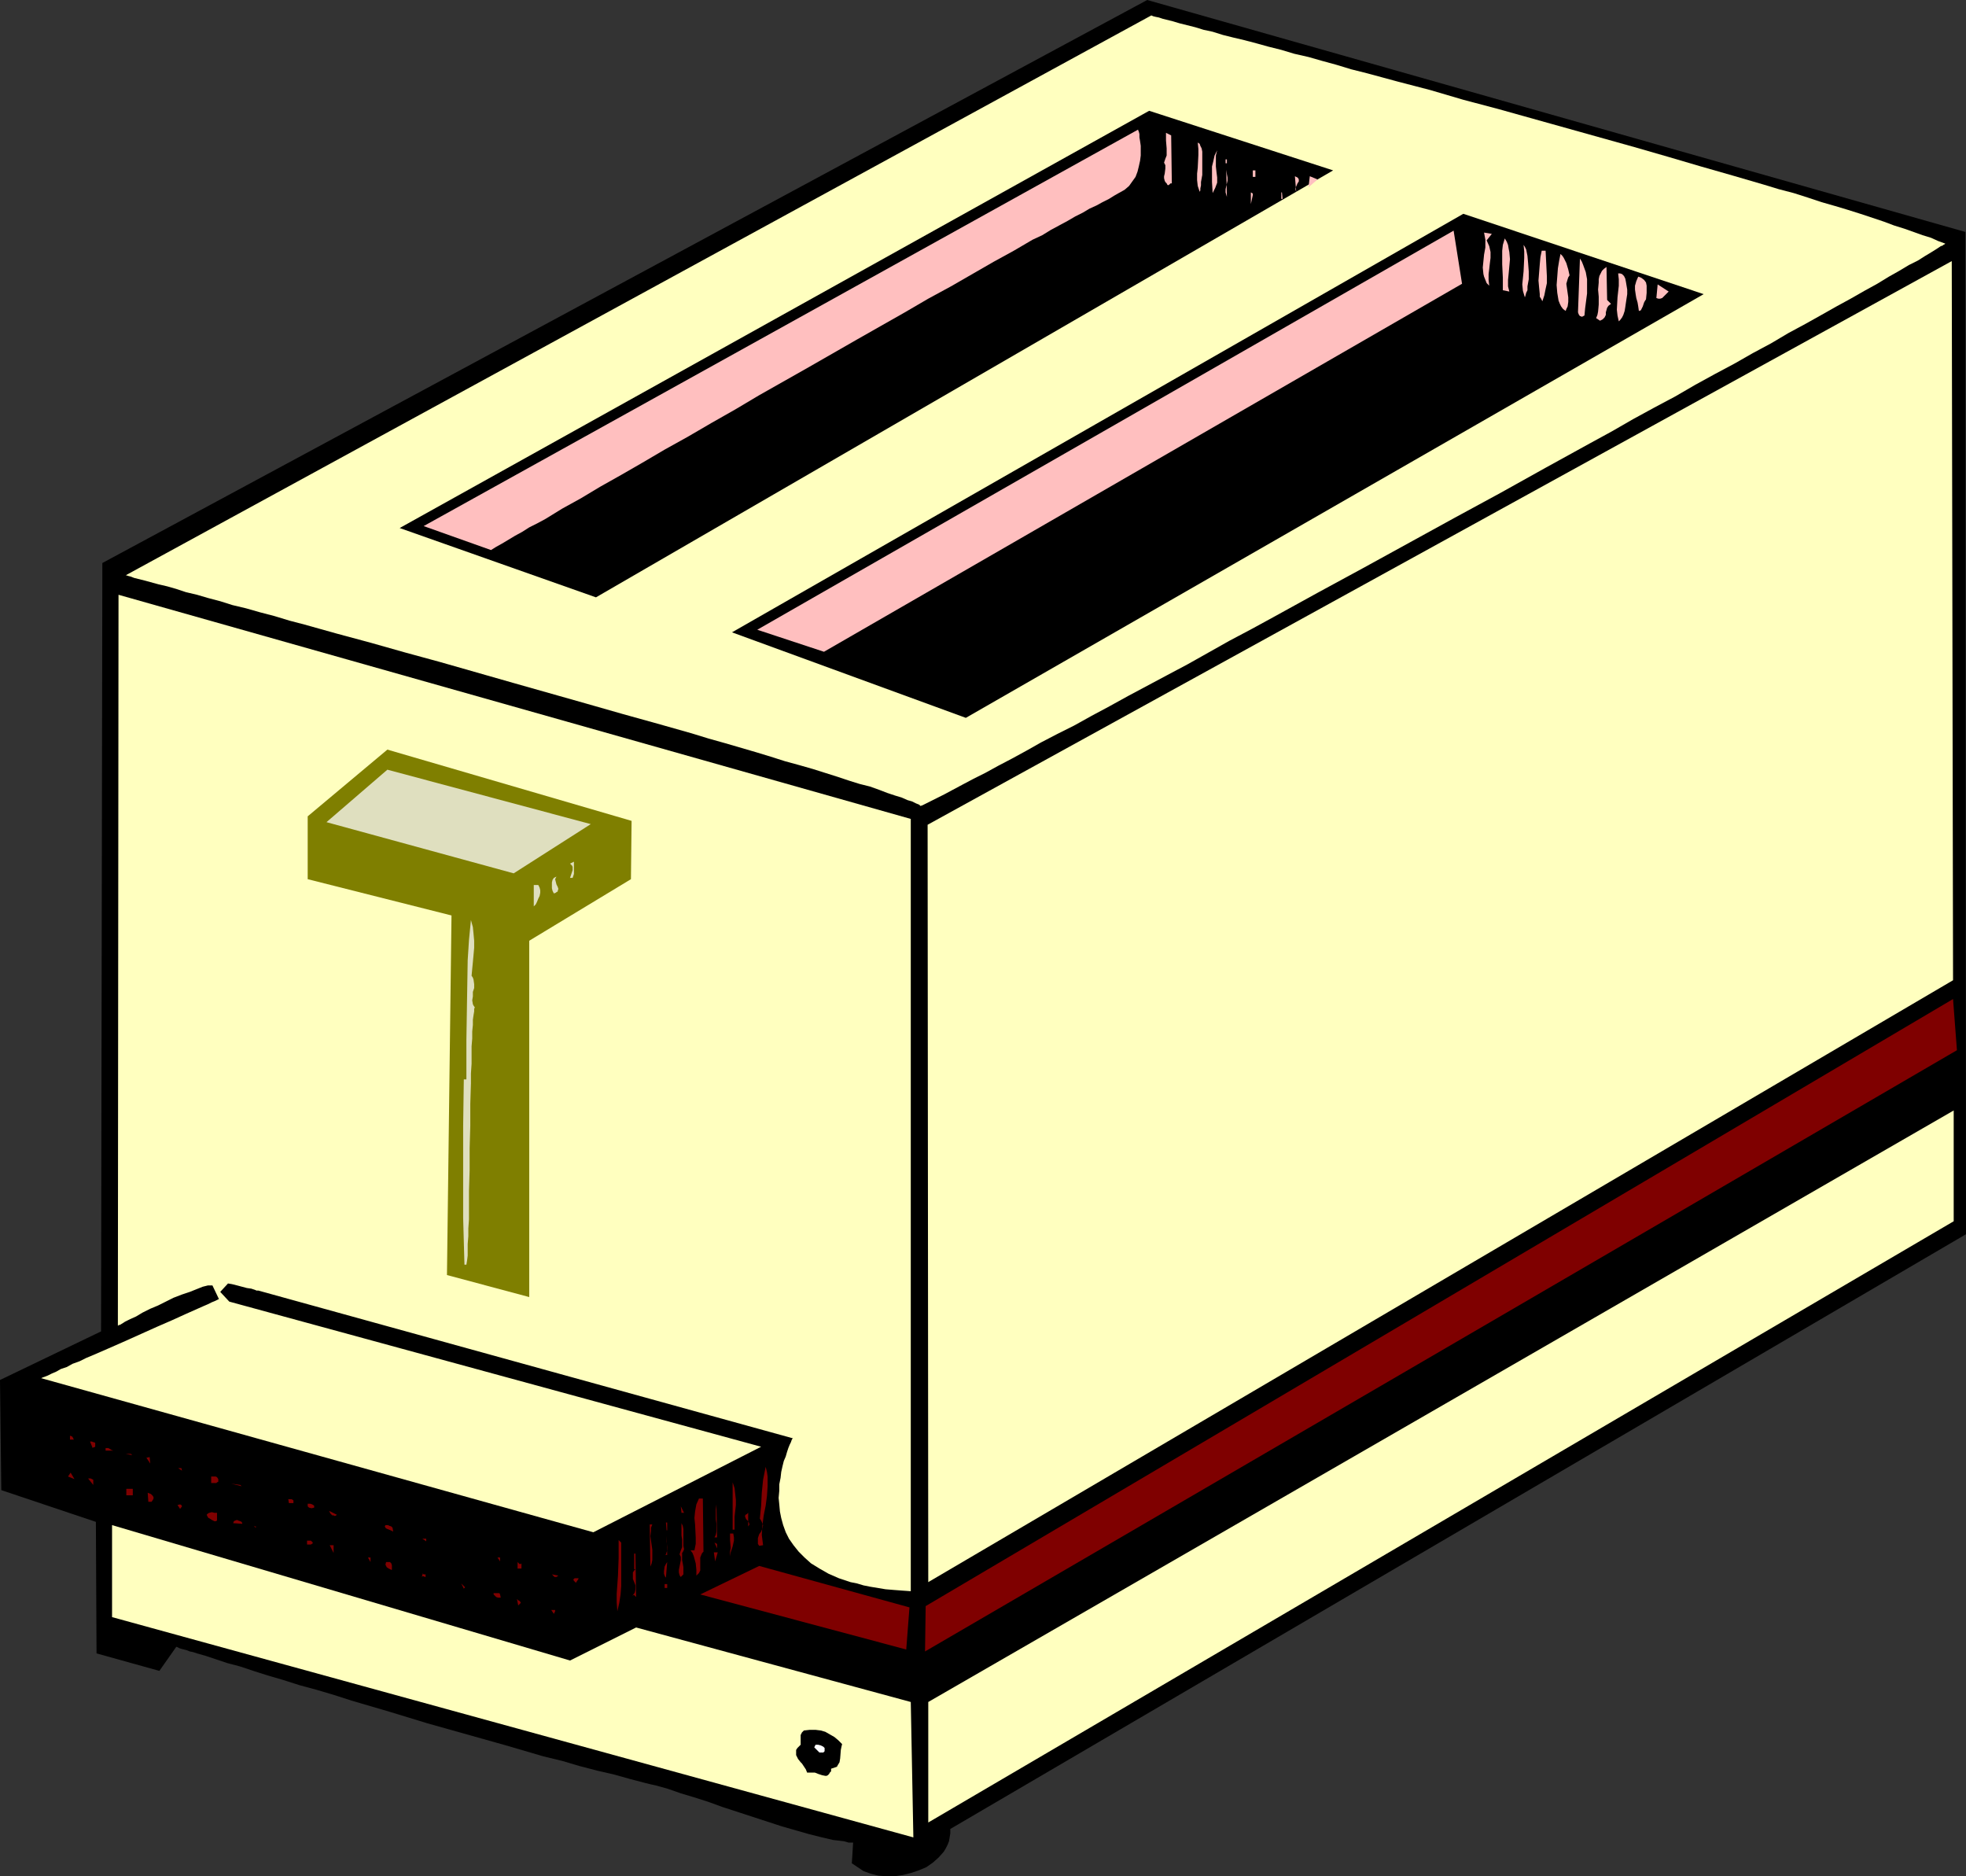 <?xml version="1.0" encoding="UTF-8" standalone="no"?>
<svg
   version="1.0"
   width="129.766mm"
   height="123.815mm"
   id="svg95"
   sodipodi:docname="Toaster 36.wmf"
   xmlns:inkscape="http://www.inkscape.org/namespaces/inkscape"
   xmlns:sodipodi="http://sodipodi.sourceforge.net/DTD/sodipodi-0.dtd"
   xmlns="http://www.w3.org/2000/svg"
   xmlns:svg="http://www.w3.org/2000/svg">
  <rect width="100%" height="100%" fill="#333333" stroke="none"/>
  <sodipodi:namedview
     id="namedview95"
     pagecolor="#ffffff"
     bordercolor="#000000"
     borderopacity="0.25"
     inkscape:showpageshadow="2"
     inkscape:pageopacity="0.0"
     inkscape:pagecheckerboard="0"
     inkscape:deskcolor="#d1d1d1"
     inkscape:document-units="mm" />
  <defs
     id="defs1">
    <pattern
       id="WMFhbasepattern"
       patternUnits="userSpaceOnUse"
       width="6"
       height="6"
       x="0"
       y="0" />
  </defs>
  <path
     style="fill:#000000;fill-opacity:1;fill-rule:evenodd;stroke:none"
     d="m 490.294,57.849 0.162,249.977 -253.389,148.338 v 1.131 l -0.162,0.97 -0.162,0.97 -0.323,0.808 -0.485,0.97 -0.485,0.808 -1.293,1.454 -1.454,1.293 -1.616,1.131 -1.939,0.808 -1.939,0.646 -1.939,0.485 -2.101,0.323 h -2.101 l -1.939,-0.162 -1.939,-0.485 -1.778,-0.646 -1.454,-0.97 -1.454,-0.97 0.323,-5.171 h -1.131 l -1.131,-0.323 -1.293,-0.162 -1.454,-0.162 -2.747,-0.646 -3.232,-0.808 -3.394,-0.97 -3.394,-0.97 -7.434,-2.424 -7.434,-2.424 -3.555,-1.293 -3.555,-1.131 -3.232,-0.97 -3.232,-1.131 -2.909,-0.808 -1.454,-0.323 -1.293,-0.323 -3.717,-0.97 -4.04,-1.131 -4.202,-0.97 -4.363,-1.131 -4.363,-1.293 -4.686,-1.131 -9.373,-2.747 -19.554,-5.494 -9.534,-2.909 -9.373,-2.747 -4.525,-1.454 -4.363,-1.293 -4.202,-1.131 -4.04,-1.293 -3.878,-1.131 -3.555,-1.131 -3.394,-1.131 -3.07,-0.808 -2.909,-0.97 -2.424,-0.808 -2.262,-0.646 -0.97,-0.323 -0.808,-0.162 -0.808,-0.323 -1.293,-0.323 -0.485,-0.162 -0.323,-0.162 -0.323,-0.162 h -0.162 v 0 l -4.202,5.979 -15.675,-4.363 -0.162,-32.802 L 0.323,371.654 0,344.184 25.21,332.064 25.533,140.42 286.193,0 Z"
     id="path1" />
  <path
     style="fill:#ffffbf;fill-opacity:1;fill-rule:evenodd;stroke:none"
     d="m 485.284,60.757 -0.162,0.162 -0.323,0.162 -0.162,0.162 -0.485,0.162 -0.97,0.646 -1.293,0.808 -1.616,0.97 -1.778,1.131 -2.262,1.131 -2.424,1.454 -2.586,1.454 -2.909,1.777 -3.232,1.777 -3.394,1.939 -3.555,1.939 -3.717,2.101 -4.04,2.262 -4.202,2.262 -4.363,2.585 -4.525,2.424 -4.525,2.585 -4.848,2.585 -5.01,2.747 -5.01,2.909 -5.171,2.747 -5.333,2.909 -5.333,3.07 -5.333,2.909 -11.15,6.14 -11.312,6.302 -11.312,6.14 -22.947,12.604 -11.312,6.14 -11.15,6.14 -5.333,2.909 -5.494,2.909 -5.171,2.909 -5.171,2.909 -5.171,2.747 -4.848,2.585 -4.848,2.585 -4.686,2.585 -4.525,2.424 -4.363,2.424 -4.202,2.101 -4.04,2.101 -3.717,2.101 -3.555,1.939 -3.394,1.777 -3.232,1.777 -2.909,1.454 -2.747,1.454 -2.424,1.293 -2.101,1.131 -1.939,0.97 -1.616,0.808 -1.293,0.646 -0.646,0.323 -0.485,0.162 -0.323,-0.323 -0.808,-0.323 -0.97,-0.485 -1.131,-0.323 -1.454,-0.646 -1.616,-0.485 -1.939,-0.646 -2.101,-0.808 -2.262,-0.808 -2.586,-0.646 -2.586,-0.808 -2.909,-0.97 -3.07,-0.97 -3.07,-0.97 -3.394,-0.97 -3.555,-0.97 -3.555,-1.131 -3.717,-1.131 -3.878,-1.131 -3.878,-1.131 -4.04,-1.131 -4.202,-1.293 -8.565,-2.424 -8.726,-2.424 -9.05,-2.585 -18.261,-5.171 -9.05,-2.585 -9.05,-2.585 -8.888,-2.424 -8.565,-2.424 -8.403,-2.262 -4.04,-1.131 -4.04,-1.131 -3.717,-0.97 -3.717,-1.131 -3.717,-0.97 -3.394,-0.97 -3.394,-0.808 -3.07,-0.97 -3.07,-0.808 -2.747,-0.808 -2.747,-0.646 -2.424,-0.808 -2.262,-0.646 -2.101,-0.485 -1.778,-0.485 -1.778,-0.485 -1.293,-0.323 -1.293,-0.323 -0.808,-0.323 -0.646,-0.162 -0.485,-0.162 H 31.35 L 287.163,3.878 h 0.162 l 0.323,0.162 0.646,0.162 0.808,0.162 0.97,0.323 1.293,0.323 1.293,0.323 1.616,0.485 1.939,0.485 1.939,0.485 2.101,0.646 2.262,0.485 2.586,0.808 2.586,0.646 2.747,0.646 3.07,0.808 2.909,0.808 3.232,0.808 3.232,0.97 3.555,0.808 3.394,0.97 3.555,0.97 3.717,1.131 3.878,0.97 7.757,2.101 8.08,2.101 8.242,2.424 8.565,2.262 34.098,9.534 8.403,2.424 8.242,2.424 7.918,2.262 7.757,2.262 3.717,1.131 3.717,0.97 3.555,1.131 3.394,1.131 3.394,0.97 3.232,0.97 3.07,0.97 2.909,0.97 2.909,0.97 2.586,0.97 2.586,0.808 2.262,0.808 2.262,0.808 2.101,0.646 1.778,0.808 z"
     id="path2" />
  <path
     style="fill:#000000;fill-opacity:1;fill-rule:evenodd;stroke:none"
     d="M 332.572,42.498 148.672,148.985 99.707,131.695 286.678,27.632 Z"
     id="path3" />
  <path
     style="fill:#ffbfbf;fill-opacity:1;fill-rule:evenodd;stroke:none"
     d="m 283.931,32.318 v 0.162 l 0.162,0.323 0.162,0.646 v 0.808 l 0.162,0.97 0.162,1.131 v 1.131 1.293 l -0.162,1.293 -0.323,1.454 -0.323,1.293 -0.485,1.293 -0.808,1.131 -0.808,1.131 -1.131,0.97 -1.454,0.808 -1.131,0.646 -1.293,0.808 -1.616,0.808 -1.454,0.808 -1.778,0.808 -1.616,0.97 -1.939,0.97 -1.939,1.131 -2.101,1.131 -2.101,1.131 -2.101,1.293 -2.424,1.131 -4.686,2.747 -5.01,2.747 -5.333,3.07 -5.333,3.07 -5.656,3.07 -5.818,3.393 -11.958,6.787 -12.12,6.948 -12.282,6.948 -5.979,3.555 -5.979,3.393 -5.818,3.393 -5.818,3.232 -5.494,3.232 -5.333,3.07 -5.171,2.909 -4.848,2.909 -4.686,2.585 -2.101,1.293 -2.101,1.293 -2.101,1.131 -1.939,0.97 -1.778,1.131 -1.778,0.97 -1.616,0.97 -1.616,0.97 -1.454,0.808 -1.293,0.808 -16.806,-5.979 z"
     id="path4" />
  <path
     style="fill:#ffbfbf;fill-opacity:1;fill-rule:evenodd;stroke:none"
     d="m 292.334,45.73 h -0.162 -0.162 l -0.323,0.323 -0.323,0.162 -0.162,-0.162 -0.162,-0.323 -0.323,-0.323 -0.162,-0.323 -0.162,-0.646 v -0.485 l 0.162,-0.646 0.162,-1.293 v -0.808 l -0.323,-0.646 0.323,-0.97 0.323,-0.808 v -1.777 l -0.162,-1.939 V 33.126 l 1.293,0.646 z"
     id="path5" />
  <path
     style="fill:#ffbfbf;fill-opacity:1;fill-rule:evenodd;stroke:none"
     d="m 299.283,47.83 -0.485,-1.454 -0.162,-1.454 v -1.616 l 0.162,-1.454 0.162,-3.232 v -1.454 l -0.162,-1.616 0.485,0.323 0.162,0.485 0.323,0.646 0.162,0.808 v 1.777 1.939 2.101 l -0.323,1.777 v 0.808 l -0.162,0.808 v 0.485 z"
     id="path6" />
  <path
     style="fill:#ffbfbf;fill-opacity:1;fill-rule:evenodd;stroke:none"
     d="m 302.515,48.153 -0.162,-2.747 v -2.585 -1.293 l 0.323,-1.293 0.323,-1.454 0.646,-1.293 -0.323,1.293 v 1.454 1.293 l 0.162,1.454 0.162,1.293 v 1.293 l -0.485,1.293 -0.323,0.646 z"
     id="path7" />
  <path
     style="fill:#ffbfbf;fill-opacity:1;fill-rule:evenodd;stroke:none"
     d="m 305.747,39.751 h 0.323 v 0.97 h -0.323 z"
     id="path8" />
  <path
     style="fill:#ffbfbf;fill-opacity:1;fill-rule:evenodd;stroke:none"
     d="m 306.07,49.123 -0.162,-6.787 0.162,1.131 0.162,0.808 v 0.808 l -0.162,0.646 -0.323,1.454 v 0.808 z"
     id="path9" />
  <path
     style="fill:#ffbfbf;fill-opacity:1;fill-rule:evenodd;stroke:none"
     d="m 312.534,42.498 h 0.646 v 1.616 h -0.646 z"
     id="path10" />
  <path
     style="fill:#ffbfbf;fill-opacity:1;fill-rule:evenodd;stroke:none"
     d="m 319.483,42.821 0.323,2.909 z"
     id="path11" />
  <path
     style="fill:#ffbfbf;fill-opacity:1;fill-rule:evenodd;stroke:none"
     d="m 323.361,47.83 -0.323,-3.878 0.323,0.162 0.323,0.162 0.162,0.162 0.162,0.323 v 0.485 l -0.323,0.485 -0.485,1.131 v 0.485 z"
     id="path12" />
  <path
     style="fill:#ffbfbf;fill-opacity:1;fill-rule:evenodd;stroke:none"
     d="m 326.432,46.699 0.323,-2.747 1.939,0.808 z"
     id="path13" />
  <path
     style="fill:#ffbfbf;fill-opacity:1;fill-rule:evenodd;stroke:none"
     d="m 312.534,48.638 -0.485,2.262 v -2.909 l 0.323,0.162 0.162,0.162 z"
     id="path14" />
  <path
     style="fill:#ffbfbf;fill-opacity:1;fill-rule:evenodd;stroke:none"
     d="m 319.644,47.992 h 0.162 l 0.162,1.616 h -0.323 z"
     id="path15" />
  <path
     style="fill:#000000;fill-opacity:1;fill-rule:evenodd;stroke:none"
     d="M 425.008,73.361 240.945,179.04 182.608,157.71 365.054,53.324 Z"
     id="path16" />
  <path
     style="fill:#ffbfbf;fill-opacity:1;fill-rule:evenodd;stroke:none"
     d="m 370.872,59.949 0.646,1.454 0.323,1.454 v 1.454 l -0.162,1.293 -0.162,1.454 -0.162,1.293 v 1.454 l 0.162,1.454 -0.646,-0.646 -0.323,-0.808 -0.323,-0.808 -0.162,-0.646 -0.162,-1.616 0.162,-1.616 0.162,-1.616 0.323,-1.777 v -1.939 l -0.323,-1.777 1.939,0.323 z"
     id="path17" />
  <path
     style="fill:#ffbfbf;fill-opacity:1;fill-rule:evenodd;stroke:none"
     d="m 362.63,57.526 2.101,13.25 -159.176,91.782 -16.645,-5.494 z"
     id="path18" />
  <path
     style="fill:#ffbfbf;fill-opacity:1;fill-rule:evenodd;stroke:none"
     d="m 376.528,72.715 -1.616,-0.323 v -3.07 l -0.162,-3.393 v -3.393 l 0.162,-1.454 0.485,-1.616 0.485,0.808 0.323,0.808 0.162,0.97 0.162,0.808 0.162,1.777 -0.162,1.777 -0.162,1.777 -0.162,1.616 v 1.616 l 0.162,0.646 z"
     id="path19" />
  <path
     style="fill:#ffbfbf;fill-opacity:1;fill-rule:evenodd;stroke:none"
     d="m 380.406,74.169 -0.485,-1.616 -0.162,-1.616 0.162,-1.616 0.162,-1.616 0.162,-3.393 v -1.616 l -0.162,-1.616 0.323,0.485 0.323,0.646 0.162,0.808 0.162,0.808 0.162,1.777 0.162,2.101 v 1.939 l -0.323,1.777 v 0.97 l -0.323,0.646 -0.162,0.646 z"
     id="path20" />
  <path
     style="fill:#ffbfbf;fill-opacity:1;fill-rule:evenodd;stroke:none"
     d="m 385.577,62.535 0.162,3.232 0.162,3.232 v 1.616 l -0.323,1.454 -0.323,1.616 -0.485,1.454 -0.162,-0.323 -0.162,-0.323 -0.323,-0.485 v -0.646 l -0.162,-1.616 -0.162,-1.777 0.323,-4.04 0.162,-1.777 0.323,-1.616 z"
     id="path21" />
  <path
     style="fill:#ffbfbf;fill-opacity:1;fill-rule:evenodd;stroke:none"
     d="m 391.556,68.675 -0.323,0.485 -0.162,0.485 -0.323,1.131 0.162,1.131 0.323,2.262 v 1.131 l -0.162,1.131 -0.323,0.646 -0.162,0.485 -0.646,-0.485 -0.485,-0.646 -0.323,-0.646 -0.323,-0.808 -0.162,-0.97 -0.162,-0.97 -0.162,-1.939 0.162,-2.101 0.162,-2.101 0.323,-1.939 0.323,-1.616 0.485,0.485 0.323,0.485 0.646,1.293 0.485,1.616 z"
     id="path22" />
  <path
     style="fill:#ffbfbf;fill-opacity:1;fill-rule:evenodd;stroke:none"
     d="m 395.273,78.694 -0.323,0.162 -0.323,0.162 -0.323,-0.162 h -0.162 l -0.323,-0.485 -0.162,-0.485 0.485,-13.412 0.485,0.808 0.323,0.808 0.646,1.777 0.323,1.777 v 1.777 1.777 l -0.485,3.717 z"
     id="path23" />
  <path
     style="fill:#ffbfbf;fill-opacity:1;fill-rule:evenodd;stroke:none"
     d="m 400.929,74.815 0.97,0.97 -0.646,0.485 -0.323,0.485 -0.323,1.131 v 0.646 l -0.323,0.646 -0.485,0.485 -0.323,0.162 -0.323,0.162 -0.97,-0.646 0.323,-0.808 0.162,-0.808 0.162,-1.777 v -1.939 l -0.162,-1.777 0.162,-1.777 v -0.808 l 0.162,-0.808 0.323,-0.646 0.323,-0.646 0.485,-0.485 0.646,-0.485 z"
     id="path24" />
  <path
     style="fill:#ffffbf;fill-opacity:1;fill-rule:evenodd;stroke:none"
     d="m 486.9,65.12 0.323,179.363 -255.651,150.116 -0.162,-188.897 z"
     id="path25" />
  <path
     style="fill:#ffbfbf;fill-opacity:1;fill-rule:evenodd;stroke:none"
     d="m 403.838,80.148 -0.323,-1.454 -0.162,-1.454 0.162,-3.07 0.162,-1.454 0.162,-1.454 v -1.616 l -0.162,-1.454 h 0.485 l 0.485,0.162 0.485,0.485 0.323,0.646 0.162,0.808 0.162,0.97 0.162,0.97 v 1.131 l -0.323,2.101 -0.162,1.131 -0.162,0.97 -0.323,0.97 -0.323,0.646 -0.485,0.646 z"
     id="path26" />
  <path
     style="fill:#ffbfbf;fill-opacity:1;fill-rule:evenodd;stroke:none"
     d="m 410.625,74.654 -0.323,0.485 -0.162,0.323 -0.162,0.485 -0.162,0.485 -0.323,0.646 -0.162,0.323 -0.485,0.162 -0.162,-1.131 -0.162,-0.97 -0.323,-1.131 -0.162,-0.97 -0.162,-1.131 v -0.97 l 0.323,-1.131 0.485,-1.131 0.485,0.162 0.323,0.162 0.646,0.485 0.485,0.646 0.162,0.808 v 0.808 0.97 z"
     id="path27" />
  <path
     style="fill:#ffbfbf;fill-opacity:1;fill-rule:evenodd;stroke:none"
     d="m 416.281,72.715 -0.646,0.646 -0.646,0.646 -0.323,0.323 -0.485,0.162 h -0.485 l -0.485,-0.162 0.323,-3.393 z"
     id="path28" />
  <path
     style="fill:#ffffbf;fill-opacity:1;fill-rule:evenodd;stroke:none"
     d="m 227.209,204.248 v 192.614 l -2.262,-0.162 -2.101,-0.162 -1.939,-0.162 -1.939,-0.323 -1.939,-0.323 -1.616,-0.323 -1.616,-0.485 -1.616,-0.323 -2.909,-0.97 -2.586,-1.131 -2.262,-1.293 -2.101,-1.293 -1.616,-1.454 -1.454,-1.454 -1.293,-1.616 -1.131,-1.616 -0.808,-1.616 -0.646,-1.777 -0.485,-1.777 -0.323,-1.616 -0.162,-1.777 -0.162,-1.616 0.162,-1.777 v -1.616 l 0.323,-1.616 0.162,-1.454 0.323,-1.454 0.323,-1.293 0.485,-1.131 0.323,-1.131 0.323,-0.97 0.323,-0.808 0.323,-0.646 0.162,-0.485 0.162,-0.323 0.162,-0.162 -133.32,-36.842 v 0 h -0.323 -0.162 l -0.323,-0.162 -0.97,-0.323 -1.131,-0.162 -2.424,-0.646 -1.293,-0.323 -0.97,-0.162 -1.939,2.101 2.262,2.424 132.673,36.196 -41.854,21.33 -137.845,-38.458 h 0.162 l 0.323,-0.162 0.485,-0.162 0.808,-0.323 0.97,-0.485 1.131,-0.485 1.131,-0.646 1.454,-0.485 1.454,-0.808 1.778,-0.646 1.616,-0.808 1.939,-0.808 3.717,-1.616 4.04,-1.777 7.918,-3.555 3.717,-1.616 1.778,-0.808 1.778,-0.808 1.454,-0.646 1.454,-0.646 1.454,-0.646 1.131,-0.485 0.97,-0.485 0.808,-0.323 0.646,-0.323 0.323,-0.162 -1.616,-3.393 h -0.485 -0.646 l -1.293,0.323 -1.616,0.646 -1.616,0.646 -1.939,0.646 -2.101,0.808 -3.878,1.939 -1.939,0.808 -1.939,0.97 -1.616,0.97 -1.454,0.646 -1.293,0.646 -0.485,0.323 -0.808,0.485 h -0.323 v 0.162 h -0.162 l 0.162,-182.272 z"
     id="path29" />
  <path
     style="fill:#7f7f00;fill-opacity:1;fill-rule:evenodd;stroke:none"
     d="m 157.56,204.733 -0.162,14.543 -25.371,15.351 v 88.874 l -20.523,-5.494 1.131,-89.682 -35.875,-9.049 v -15.674 l 19.877,-16.644 z"
     id="path30" />
  <path
     style="fill:#dfdfbf;fill-opacity:1;fill-rule:evenodd;stroke:none"
     d="M 147.379,205.541 128.149,217.821 81.446,205.056 96.637,191.967 Z"
     id="path31" />
  <path
     style="fill:#dfdfbf;fill-opacity:1;fill-rule:evenodd;stroke:none"
     d="m 142.854,218.952 h -0.646 l 0.162,-0.485 0.162,-0.485 0.323,-0.97 v -0.323 -0.485 l -0.162,-0.323 -0.485,-0.485 0.97,-0.485 v 0.323 0.646 0.97 1.131 z"
     id="path32" />
  <path
     style="fill:#dfdfbf;fill-opacity:1;fill-rule:evenodd;stroke:none"
     d="m 138.168,222.831 -0.162,-0.323 -0.162,-0.323 -0.162,-0.646 v -0.646 -0.808 l 0.162,-0.646 0.323,-0.485 0.323,-0.162 0.323,-0.162 -0.323,0.646 0.162,0.646 0.162,0.646 0.323,0.646 0.162,0.485 -0.162,0.485 v 0.162 l -0.323,0.162 -0.162,0.162 z"
     id="path33" />
  <path
     style="fill:#dfdfbf;fill-opacity:1;fill-rule:evenodd;stroke:none"
     d="m 134.289,220.73 0.323,0.646 0.162,0.646 v 0.646 l -0.162,0.808 -0.323,0.646 -0.323,0.808 -0.323,0.646 -0.485,0.485 v -5.332 z"
     id="path34" />
  <path
     style="fill:#dfdfbf;fill-opacity:1;fill-rule:evenodd;stroke:none"
     d="m 117.645,243.352 0.323,0.485 0.162,0.485 0.162,1.131 v 0.97 l -0.323,0.97 v 1.131 l -0.162,0.97 0.162,0.97 0.162,0.323 0.323,0.485 -0.162,0.323 v 0.646 l -0.162,0.97 -0.162,1.131 v 1.293 l -0.162,1.616 v 1.777 l -0.162,1.939 v 2.101 2.262 l -0.162,2.424 v 2.424 l -0.162,5.171 v 5.494 l -0.162,5.494 v 5.494 l -0.162,5.171 v 2.585 2.424 2.101 l -0.162,2.262 v 1.939 l -0.162,1.939 v 1.454 1.454 l -0.162,1.293 -0.162,0.97 h -0.485 l -0.323,-11.634 v -11.473 -5.656 -5.817 l 0.162,-11.634 h 0.646 v -9.857 l 0.162,-10.018 0.162,-9.857 0.323,-5.009 0.485,-5.009 0.485,1.777 0.162,1.616 0.162,1.777 v 1.777 l -0.323,3.555 z"
     id="path35" />
  <path
     style="fill:#7f0000;fill-opacity:1;fill-rule:evenodd;stroke:none"
     d="m 488.193,261.935 -257.429,149.954 0.162,-11.311 256.297,-151.408 z"
     id="path36" />
  <path
     style="fill:#ffffbf;fill-opacity:1;fill-rule:evenodd;stroke:none"
     d="M 487.385,304.594 231.573,454.549 V 424.493 L 487.385,276.963 Z"
     id="path37" />
  <path
     style="fill:#7f0000;fill-opacity:1;fill-rule:evenodd;stroke:none"
     d="M 18.422,359.05 H 17.453 v -0.97 l 0.485,0.162 0.162,0.162 0.162,0.323 z"
     id="path38" />
  <path
     style="fill:#7f0000;fill-opacity:1;fill-rule:evenodd;stroke:none"
     d="m 23.755,359.858 v 0.97 l -0.323,0.162 h -0.162 l -0.162,0.162 -0.646,-1.616 h 0.485 l 0.323,0.162 h 0.162 z"
     id="path39" />
  <path
     style="fill:#7f0000;fill-opacity:1;fill-rule:evenodd;stroke:none"
     d="M 28.28,361.797 H 26.341 v -0.646 h 0.323 0.323 l 0.323,0.162 0.485,0.323 z"
     id="path40" />
  <path
     style="fill:#7f0000;fill-opacity:1;fill-rule:evenodd;stroke:none"
     d="m 32.966,362.928 -1.616,-0.323 h 1.293 z"
     id="path41" />
  <path
     style="fill:#7f0000;fill-opacity:1;fill-rule:evenodd;stroke:none"
     d="m 37.491,365.029 -0.97,-1.454 0.808,-0.162 z"
     id="path42" />
  <path
     style="fill:#7f0000;fill-opacity:1;fill-rule:evenodd;stroke:none"
     d="m 45.41,366.806 -0.97,-0.646 h 0.808 z"
     id="path43" />
  <path
     style="fill:#7f0000;fill-opacity:1;fill-rule:evenodd;stroke:none"
     d="m 16.968,368.26 0.646,-0.97 0.97,1.616 z"
     id="path44" />
  <path
     style="fill:#7f0000;fill-opacity:1;fill-rule:evenodd;stroke:none"
     d="m 23.27,369.068 v 1.293 l -1.293,-1.616 h 0.646 l 0.323,0.162 z"
     id="path45" />
  <path
     style="fill:#7f0000;fill-opacity:1;fill-rule:evenodd;stroke:none"
     d="m 54.459,368.907 v 0.323 0.323 l -0.323,0.162 -0.162,0.162 H 52.682 v -1.616 h 0.646 0.485 l 0.323,0.162 z"
     id="path46" />
  <path
     style="fill:#7f0000;fill-opacity:1;fill-rule:evenodd;stroke:none"
     d="m 190.365,385.389 -0.97,0.162 -0.323,-0.485 v -0.646 -0.808 l 0.323,-0.97 0.485,-0.646 0.323,-0.808 0.162,-0.808 -0.162,-0.323 -0.162,-0.485 -0.162,-0.323 -0.323,-0.485 0.323,-3.232 0.162,-3.232 0.323,-3.232 0.646,-3.232 0.323,1.293 0.162,1.131 v 2.424 l -0.162,2.424 -0.323,2.424 -0.485,2.424 -0.323,2.424 -0.162,2.424 0.162,1.293 z"
     id="path47" />
  <path
     style="fill:#7f0000;fill-opacity:1;fill-rule:evenodd;stroke:none"
     d="m 60.277,370.684 -2.586,-0.646 2.262,0.323 z"
     id="path48" />
  <path
     style="fill:#7f0000;fill-opacity:1;fill-rule:evenodd;stroke:none"
     d="m 31.512,371.33 h 1.616 v 1.616 h -1.616 z"
     id="path49" />
  <path
     style="fill:#7f0000;fill-opacity:1;fill-rule:evenodd;stroke:none"
     d="m 37.814,374.562 h -0.808 l -0.162,-2.262 0.808,0.323 0.485,0.485 0.162,0.323 v 0.323 l -0.162,0.323 z"
     id="path50" />
  <path
     style="fill:#7f0000;fill-opacity:1;fill-rule:evenodd;stroke:none"
     d="m 183.254,381.511 h -0.485 v -11.796 l 0.485,1.454 0.162,1.454 0.162,1.454 v 1.293 l -0.162,1.454 -0.162,1.454 v 1.616 z"
     id="path51" />
  <path
     style="fill:#7f0000;fill-opacity:1;fill-rule:evenodd;stroke:none"
     d="m 73.205,374.239 v 0.646 h -1.131 l -0.162,-0.97 h 0.485 0.323 l 0.323,0.162 z"
     id="path52" />
  <path
     style="fill:#7f0000;fill-opacity:1;fill-rule:evenodd;stroke:none"
     d="m 45.41,375.693 -0.485,0.646 -0.646,-0.97 0.646,-0.162 0.323,0.162 z"
     id="path53" />
  <path
     style="fill:#7f0000;fill-opacity:1;fill-rule:evenodd;stroke:none"
     d="m 78.376,376.017 -0.646,0.162 -0.646,-0.162 -0.162,-0.162 -0.162,-0.162 v -0.323 -0.323 h 0.646 l 0.485,0.162 0.485,0.323 v 0.162 z"
     id="path54" />
  <path
     style="fill:#7f0000;fill-opacity:1;fill-rule:evenodd;stroke:none"
     d="m 175.497,387.005 -0.323,0.323 -0.162,0.323 -0.323,0.808 v 0.808 0.808 0.808 0.808 l -0.323,0.646 -0.323,0.323 -0.323,0.323 v -1.454 l -0.162,-1.616 -0.485,-1.777 -0.323,-0.808 -0.485,-0.646 h 0.97 l 0.323,-1.616 v -1.616 l -0.162,-3.232 -0.162,-1.616 0.162,-1.616 0.323,-1.777 0.646,-1.454 h 0.97 z"
     id="path55" />
  <path
     style="fill:#7f0000;fill-opacity:1;fill-rule:evenodd;stroke:none"
     d="m 54.136,377.309 v 1.939 l -0.323,0.162 H 53.49 l -0.646,-0.323 -0.485,-0.323 -0.323,-0.162 -0.162,-0.162 -0.162,-0.323 -0.162,-0.323 0.162,-0.162 0.162,-0.162 0.323,-0.162 0.646,-0.162 0.646,0.162 z"
     id="path56" />
  <path
     style="fill:#7f0000;fill-opacity:1;fill-rule:evenodd;stroke:none"
     d="m 84.032,377.794 -0.162,0.162 -0.323,0.162 -0.323,-0.162 h -0.323 l -0.485,-0.485 -0.323,-0.646 z"
     id="path57" />
  <path
     style="fill:#7f0000;fill-opacity:1;fill-rule:evenodd;stroke:none"
     d="m 178.245,383.45 0.323,-0.646 0.162,-0.808 v -0.97 -0.97 l -0.162,-1.131 v -2.424 l 0.162,-1.293 0.162,8.241 z"
     id="path58" />
  <path
     style="fill:#7f0000;fill-opacity:1;fill-rule:evenodd;stroke:none"
     d="m 170.003,377.309 -0.162,-1.616 0.808,1.616 z"
     id="path59" />
  <path
     style="fill:#7f0000;fill-opacity:1;fill-rule:evenodd;stroke:none"
     d="m 60.438,380.056 -2.262,-0.162 0.162,-0.485 0.323,-0.162 0.485,-0.162 0.323,0.162 0.485,0.162 0.323,0.162 0.162,0.323 z"
     id="path60" />
  <path
     style="fill:#7f0000;fill-opacity:1;fill-rule:evenodd;stroke:none"
     d="m 186.648,380.703 0.323,-0.485 -0.162,-0.485 -0.323,-0.485 -0.323,-0.323 -0.162,-0.323 -0.162,-0.485 0.162,-0.323 0.323,-0.162 0.323,-0.323 z"
     id="path61" />
  <path
     style="fill:#ffffbf;fill-opacity:1;fill-rule:evenodd;stroke:none"
     d="m 142.208,414.151 16.483,-8.241 68.518,18.583 0.646,33.772 -199.899,-54.94 v -22.946 z"
     id="path62" />
  <path
     style="fill:#7f0000;fill-opacity:1;fill-rule:evenodd;stroke:none"
     d="m 63.832,381.026 -0.485,-0.323 h 0.485 z"
     id="path63" />
  <path
     style="fill:#7f0000;fill-opacity:1;fill-rule:evenodd;stroke:none"
     d="m 97.929,381.026 0.162,0.97 -0.646,-0.323 -0.808,-0.323 -0.323,-0.162 -0.162,-0.162 -0.162,-0.323 0.162,-0.323 h 0.646 l 0.323,0.162 0.485,0.162 z"
     id="path64" />
  <path
     style="fill:#7f0000;fill-opacity:1;fill-rule:evenodd;stroke:none"
     d="m 166.125,379.733 h 0.323 v 1.939 h -0.162 z"
     id="path65" />
  <path
     style="fill:#7f0000;fill-opacity:1;fill-rule:evenodd;stroke:none"
     d="m 170.649,386.358 -0.162,0.485 -0.323,0.485 v 0.808 0.97 l 0.162,0.808 0.162,0.97 v 0.808 0.97 l -0.323,0.323 -0.323,0.323 -0.162,-0.162 -0.162,-0.323 -0.162,-0.646 v -0.646 l 0.162,-0.808 0.323,-1.616 v -0.808 l -0.323,-0.646 0.323,-0.97 0.323,-0.808 v -1.939 l -0.162,-0.97 v -0.97 -2.101 l 0.323,0.646 0.162,0.808 v 1.454 1.777 0.97 z"
     id="path66" />
  <path
     style="fill:#7f0000;fill-opacity:1;fill-rule:evenodd;stroke:none"
     d="m 101.485,381.349 0.323,1.293 z"
     id="path67" />
  <path
     style="fill:#7f0000;fill-opacity:1;fill-rule:evenodd;stroke:none"
     d="m 162.731,380.218 -0.323,0.808 v 0.808 l -0.162,1.293 0.162,1.131 0.162,1.131 0.162,1.131 v 1.293 1.293 l -0.162,0.808 -0.323,0.808 -0.162,-10.503 z"
     id="path68" />
  <path
     style="fill:#7f0000;fill-opacity:1;fill-rule:evenodd;stroke:none"
     d="m 158.691,382.157 -0.323,1.939 z"
     id="path69" />
  <path
     style="fill:#7f0000;fill-opacity:1;fill-rule:evenodd;stroke:none"
     d="m 77.891,384.581 0.162,0.162 -0.162,0.323 h -0.162 l -0.162,0.162 h -0.97 v -0.97 h 0.323 0.323 0.323 z"
     id="path70" />
  <path
     style="fill:#7f0000;fill-opacity:1;fill-rule:evenodd;stroke:none"
     d="m 106.333,384.419 -0.97,-0.646 h 0.97 z"
     id="path71" />
  <path
     style="fill:#7f0000;fill-opacity:1;fill-rule:evenodd;stroke:none"
     d="m 182.931,382.48 0.162,0.97 v 0.808 l -0.323,1.454 -0.485,1.454 -0.162,0.97 v 0.97 -2.101 l 0.162,-0.97 -0.162,-1.939 v -0.97 -0.646 z"
     id="path72" />
  <path
     style="fill:#7f0000;fill-opacity:1;fill-rule:evenodd;stroke:none"
     d="m 165.963,387.812 0.162,-0.162 0.162,-0.485 0.162,-0.485 v -0.808 l -0.162,-1.454 v -1.454 l 0.162,4.848 z"
     id="path73" />
  <path
     style="fill:#7f0000;fill-opacity:1;fill-rule:evenodd;stroke:none"
     d="m 83.224,387.328 -0.97,-1.939 h 0.97 z"
     id="path74" />
  <path
     style="fill:#7f0000;fill-opacity:1;fill-rule:evenodd;stroke:none"
     d="m 154.974,384.742 v 2.101 6.464 2.262 l -0.162,2.101 -0.323,2.101 -0.485,2.101 -0.162,-2.262 v -2.101 l 0.323,-4.524 0.162,-4.363 v -4.524 z"
     id="path75" />
  <path
     style="fill:#7f0000;fill-opacity:1;fill-rule:evenodd;stroke:none"
     d="m 178.891,386.197 -0.646,-1.454 0.646,0.323 z"
     id="path76" />
  <path
     style="fill:#7f0000;fill-opacity:1;fill-rule:evenodd;stroke:none"
     d="m 92.435,389.59 -0.646,-1.131 h 0.646 z"
     id="path77" />
  <path
     style="fill:#7f0000;fill-opacity:1;fill-rule:evenodd;stroke:none"
     d="m 158.691,398.316 -0.485,-0.485 h -0.162 l -0.323,0.162 0.323,-0.323 0.323,-0.485 0.162,-0.808 v -0.97 l -0.646,-1.616 v -0.808 -0.808 l 0.323,-0.485 0.323,-0.323 h -0.323 v -3.878 h 0.323 z"
     id="path78" />
  <path
     style="fill:#7f0000;fill-opacity:1;fill-rule:evenodd;stroke:none"
     d="m 178.406,389.428 -0.323,-2.262 h 0.97 z"
     id="path79" />
  <path
     style="fill:#7f0000;fill-opacity:1;fill-rule:evenodd;stroke:none"
     d="m 124.755,389.428 -0.646,-0.97 h 0.646 z"
     id="path80" />
  <path
     style="fill:#7f0000;fill-opacity:1;fill-rule:evenodd;stroke:none"
     d="m 97.606,391.529 -0.646,-0.323 -0.485,-0.323 -0.323,-0.646 0.162,-0.646 h 0.485 0.485 l 0.323,0.323 0.162,0.485 v 0.485 0.323 0.323 z"
     id="path81" />
  <path
     style="fill:#7f0000;fill-opacity:1;fill-rule:evenodd;stroke:none"
     d="m 130.088,389.913 v 1.293 h -0.97 v -1.616 l 0.485,0.485 h 0.323 z"
     id="path82" />
  <path
     style="fill:#7f0000;fill-opacity:1;fill-rule:evenodd;stroke:none"
     d="m 166.125,393.468 -0.162,-0.162 -0.162,-0.323 -0.162,-0.485 v -0.646 l 0.162,-1.131 0.323,-0.646 0.323,-0.485 z"
     id="path83" />
  <path
     style="fill:#7f0000;fill-opacity:1;fill-rule:evenodd;stroke:none"
     d="m 226.886,400.901 -0.808,10.503 -51.389,-13.735 14.706,-7.11 z"
     id="path84" />
  <path
     style="fill:#7f0000;fill-opacity:1;fill-rule:evenodd;stroke:none"
     d="m 106.171,392.66 v 0.97 -0.323 h -0.162 l -0.323,-0.162 h -0.323 l -0.162,0.162 0.323,-0.97 v 0.162 l 0.162,0.162 h 0.162 z"
     id="path85" />
  <path
     style="fill:#7f0000;fill-opacity:1;fill-rule:evenodd;stroke:none"
     d="m 139.299,392.983 -0.485,0.323 h -0.485 l -0.323,-0.323 -0.323,-0.323 z"
     id="path86" />
  <path
     style="fill:#7f0000;fill-opacity:1;fill-rule:evenodd;stroke:none"
     d="m 144.309,393.791 -0.646,0.97 -0.323,-0.323 -0.162,-0.162 -0.162,-0.323 0.162,-0.162 0.162,-0.162 h 0.646 0.323 z"
     id="path87" />
  <path
     style="fill:#7f0000;fill-opacity:1;fill-rule:evenodd;stroke:none"
     d="m 115.705,396.215 -0.646,-1.293 0.97,0.97 z"
     id="path88" />
  <path
     style="fill:#7f0000;fill-opacity:1;fill-rule:evenodd;stroke:none"
     d="m 166.448,396.053 h -0.323 -0.162 -0.162 v -0.485 -0.485 h 0.646 z"
     id="path89" />
  <path
     style="fill:#7f0000;fill-opacity:1;fill-rule:evenodd;stroke:none"
     d="m 124.755,397.669 0.162,0.808 h -0.646 l -0.485,-0.162 -0.485,-0.485 -0.162,-0.162 v -0.323 h 0.646 0.323 0.485 z"
     id="path90" />
  <path
     style="fill:#7f0000;fill-opacity:1;fill-rule:evenodd;stroke:none"
     d="m 129.926,399.77 -0.646,0.646 -0.323,-1.616 0.323,0.323 0.323,0.162 0.162,0.162 z"
     id="path91" />
  <path
     style="fill:#7f0000;fill-opacity:1;fill-rule:evenodd;stroke:none"
     d="m 138.491,401.548 v 0.323 l -0.162,0.323 -0.162,0.323 -0.646,-0.97 z"
     id="path92" />
  <path
     style="fill:#7f0000;fill-opacity:1;fill-rule:evenodd;stroke:none"
     d="m 141.561,402.679 2.262,0.323 z"
     id="path93" />
  <path
     style="fill:#000000;fill-opacity:1;fill-rule:evenodd;stroke:none"
     d="m 210.08,434.996 -0.162,0.646 -0.162,0.808 -0.162,2.101 -0.162,0.97 -0.485,0.808 -0.162,0.323 -0.485,0.162 -0.485,0.162 -0.485,0.162 v 0.646 l -0.323,0.323 -0.162,0.323 -0.323,0.323 -0.323,0.162 h -0.323 l -0.808,-0.162 -0.97,-0.323 -0.808,-0.323 h -0.97 -0.97 l -0.323,-0.808 -0.646,-0.97 -0.323,-0.485 -0.323,-0.323 -0.646,-0.808 -0.485,-0.97 v -0.808 -0.485 l 0.323,-0.485 0.323,-0.323 0.485,-0.485 v -0.485 -0.646 -0.323 -0.97 l 0.162,-0.323 0.162,-0.323 0.485,-0.485 1.454,-0.162 h 1.454 l 1.293,0.162 1.131,0.323 1.131,0.646 1.131,0.646 0.97,0.808 z"
     id="path94" />
  <path
     style="fill:#ffffff;fill-opacity:1;fill-rule:evenodd;stroke:none"
     d="m 203.131,435.804 0.323,-0.646 h 0.646 l 0.646,0.162 0.323,0.162 0.323,0.162 0.323,0.323 v 0.162 0.646 l -0.323,0.323 h -0.323 -0.162 -0.485 l -0.323,-0.323 -0.485,-0.485 z"
     id="path95" />
</svg>

